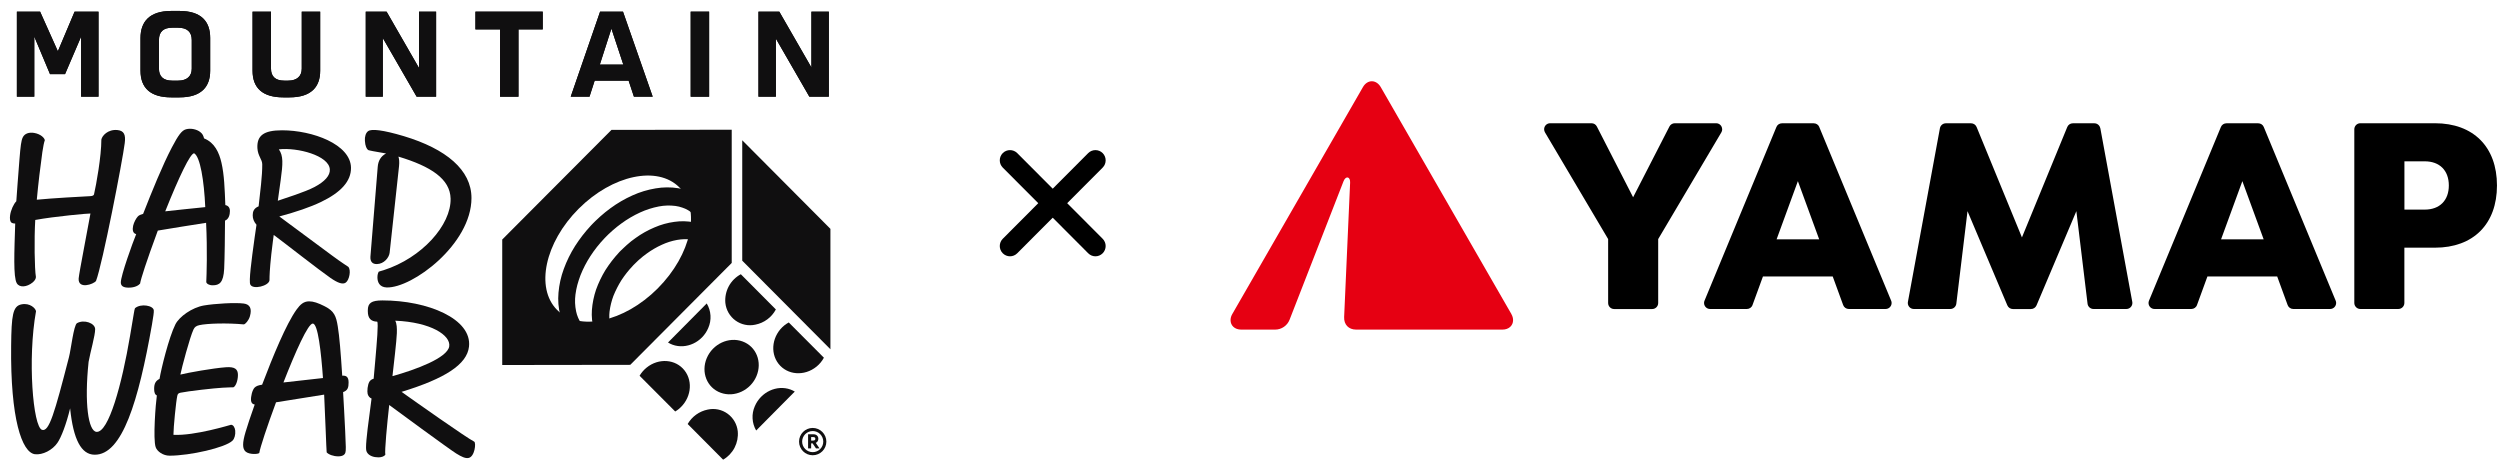 <?xml version="1.0" encoding="utf-8"?>
<svg xmlns="http://www.w3.org/2000/svg" width="195" height="36" viewBox="0 0 195 36" fill="none">
<path d="M85.442 19.992C85.239 19.992 85.035 19.912 84.88 19.756L78.216 13.073C77.905 12.762 77.905 12.254 78.216 11.942C78.527 11.631 79.033 11.631 79.344 11.942L86.008 18.625C86.319 18.936 86.319 19.444 86.008 19.756C85.852 19.912 85.649 19.992 85.446 19.992H85.442Z" fill="black"/>
<path d="M78.778 19.992C78.575 19.992 78.372 19.912 78.216 19.756C77.905 19.444 77.905 18.936 78.216 18.625L84.88 11.942C85.191 11.631 85.697 11.631 86.008 11.942C86.319 12.254 86.319 12.762 86.008 13.073L79.344 19.756C79.189 19.912 78.985 19.992 78.782 19.992H78.778Z" fill="black"/>
<path d="M134.328 10.084C134.328 9.826 134.121 9.613 133.859 9.613H130.631C130.457 9.613 130.295 9.713 130.216 9.867L127.383 15.387L124.554 9.867C124.475 9.709 124.313 9.613 124.139 9.613H120.911C120.653 9.613 120.442 9.821 120.442 10.084C120.442 10.171 120.467 10.255 120.508 10.325L125.435 18.648V23.635C125.435 23.893 125.642 24.105 125.904 24.105H128.87C129.128 24.105 129.339 23.897 129.339 23.635V18.648L134.266 10.325C134.308 10.255 134.332 10.171 134.332 10.084M141.905 9.905C141.835 9.73 141.66 9.617 141.473 9.617H138.993C138.802 9.617 138.632 9.73 138.561 9.905L132.953 23.451C132.928 23.505 132.916 23.568 132.916 23.63C132.916 23.889 133.124 24.101 133.385 24.101H136.256C136.451 24.101 136.63 23.98 136.696 23.793L137.51 21.564H142.952L143.766 23.793C143.833 23.976 144.007 24.101 144.206 24.101H147.077C147.334 24.101 147.546 23.893 147.546 23.63C147.546 23.568 147.534 23.505 147.509 23.451L141.901 9.905H141.905ZM138.574 18.669L140.235 14.129L141.897 18.669H138.574ZM163.821 10.001C163.78 9.78 163.589 9.617 163.36 9.617H161.678C161.487 9.617 161.317 9.734 161.246 9.909L157.711 18.519L154.176 9.909C154.105 9.734 153.935 9.617 153.744 9.617H151.775C151.551 9.617 151.355 9.78 151.314 10.001L148.817 23.547C148.813 23.576 148.809 23.601 148.809 23.63C148.809 23.889 149.017 24.101 149.278 24.101H152.128C152.365 24.101 152.564 23.922 152.593 23.689L153.466 16.47L156.573 23.818C156.648 23.993 156.818 24.105 157.005 24.105H158.417C158.604 24.105 158.774 23.993 158.849 23.818L161.956 16.47L162.829 23.689C162.858 23.926 163.057 24.101 163.294 24.101H165.857C166.114 24.101 166.326 23.893 166.326 23.63C166.326 23.601 166.326 23.572 166.318 23.547L163.826 10.001H163.821ZM176.574 9.905C176.504 9.73 176.329 9.617 176.142 9.617H173.662C173.471 9.617 173.301 9.73 173.23 9.905L167.622 23.451C167.602 23.505 167.585 23.568 167.585 23.63C167.585 23.889 167.793 24.101 168.054 24.101H170.925C171.12 24.101 171.299 23.98 171.365 23.793L172.179 21.564H177.621L178.435 23.793C178.502 23.976 178.676 24.101 178.875 24.101H181.75C182.007 24.101 182.219 23.893 182.219 23.63C182.219 23.568 182.207 23.505 182.182 23.451L176.574 9.905ZM173.243 18.669L174.904 14.129L176.566 18.669H173.243ZM189.921 9.613H184.105C183.848 9.613 183.636 9.826 183.636 10.084V23.63C183.636 23.889 183.848 24.101 184.105 24.101H187.071C187.329 24.101 187.541 23.889 187.541 23.63V19.319H189.925C192.924 19.319 194.764 17.474 194.764 14.466C194.764 11.459 192.924 9.613 189.925 9.613M189.132 16.349H187.545V12.583H189.132C190.295 12.583 191.009 13.3 191.009 14.466C191.009 15.632 190.295 16.349 189.132 16.349Z" fill="black"/>
<path d="M117.891 24.5L107.697 6.792C107.523 6.493 107.261 6.338 107.003 6.338C106.746 6.338 106.484 6.488 106.31 6.792L96.116 24.5C96.02 24.663 95.983 24.825 95.983 24.975C95.983 25.384 96.303 25.709 96.81 25.709H99.464C99.958 25.709 100.407 25.4 100.586 24.942L104.794 14.141C104.968 13.687 105.334 13.766 105.309 14.249L104.843 24.73C104.818 25.317 105.192 25.709 105.778 25.709H117.193C117.7 25.709 118.02 25.384 118.02 24.975C118.02 24.825 117.982 24.663 117.887 24.5" fill="#E60012"/>
<g clip-path="url(#clip0_8048_1082)">
<path d="M2.675 2.858L3.901 5.783H5.073L6.325 2.861V7.542H7.684V0.908H5.819L4.514 4L3.128 0.908H1.316V7.542H2.675V2.858Z" fill="#100F10"/>
<path d="M34.017 0.908H32.685V5.308L30.153 0.908H28.528V7.542H29.86V2.967L32.498 7.542H34.017V0.908Z" fill="#100F10"/>
<path d="M39.002 7.542H40.441V2.293H42.333V0.908H37.084V2.293H39.002V7.542Z" fill="#100F10"/>
<path d="M46.384 6.29H49.032L49.446 7.542H50.911L48.593 0.908H46.807L44.516 7.542H45.981L46.384 6.29ZM47.69 2.231L48.618 5.037H46.787L47.69 2.231Z" fill="#100F10"/>
<path d="M13.997 0.854H13.357C11.652 0.854 10.959 1.707 10.959 2.959V5.517C10.959 6.876 11.758 7.595 13.357 7.595H13.997C15.702 7.595 16.395 6.769 16.395 5.517V2.959C16.395 1.707 15.729 0.854 13.997 0.854ZM14.956 5.357C14.956 5.943 14.583 6.29 13.89 6.29H13.437C12.718 6.29 12.398 5.943 12.398 5.357V3.119C12.398 2.479 12.744 2.16 13.437 2.16H13.89C14.583 2.16 14.956 2.48 14.956 3.119V5.357Z" fill="#100F10"/>
<path d="M55.312 0.908H53.873V7.542H55.312V0.908Z" fill="#100F10"/>
<path d="M24.975 0.908H23.536V5.357C23.536 5.943 23.163 6.29 22.47 6.29H22.177C21.458 6.29 21.138 5.943 21.138 5.357V0.908H19.699V5.517C19.699 6.876 20.498 7.595 22.097 7.595H22.577C24.282 7.595 24.975 6.769 24.975 5.517V0.908H24.975Z" fill="#100F10"/>
<path d="M60.519 3.013L63.13 7.542H64.649V0.908H63.29V5.262L60.785 0.908H59.16V7.542H60.519V3.013Z" fill="#100F10"/>
<path d="M2.675 2.858L3.901 5.783H5.073L6.325 2.861V7.542H7.684V0.908H5.819L4.514 4L3.128 0.908H1.316V7.542H2.675V2.858Z" fill="#100F10"/>
<path d="M34.017 0.908H32.685V5.308L30.153 0.908H28.528V7.542H29.86V2.967L32.498 7.542H34.017V0.908Z" fill="#100F10"/>
<path d="M39.002 7.542H40.441V2.293H42.333V0.908H37.084V2.293H39.002V7.542Z" fill="#100F10"/>
<path d="M46.384 6.29H49.032L49.446 7.542H50.911L48.593 0.908H46.807L44.516 7.542H45.981L46.384 6.29ZM47.69 2.231L48.618 5.037H46.787L47.69 2.231Z" fill="#100F10"/>
<path d="M13.997 0.854H13.357C11.652 0.854 10.959 1.707 10.959 2.959V5.517C10.959 6.876 11.758 7.595 13.357 7.595H13.997C15.702 7.595 16.395 6.769 16.395 5.517V2.959C16.395 1.707 15.729 0.854 13.997 0.854ZM14.956 5.357C14.956 5.943 14.583 6.29 13.89 6.29H13.437C12.718 6.29 12.398 5.943 12.398 5.357V3.119C12.398 2.479 12.744 2.16 13.437 2.16H13.89C14.583 2.16 14.956 2.48 14.956 3.119V5.357Z" fill="#100F10"/>
<path d="M55.312 0.908H53.873V7.542H55.312V0.908Z" fill="#100F10"/>
<path d="M24.975 0.908H23.536V5.357C23.536 5.943 23.163 6.29 22.47 6.29H22.177C21.458 6.29 21.138 5.943 21.138 5.357V0.908H19.699V5.517C19.699 6.876 20.498 7.595 22.097 7.595H22.577C24.282 7.595 24.975 6.769 24.975 5.517V0.908H24.975Z" fill="#100F10"/>
<path d="M60.519 3.013L63.13 7.542H64.649V0.908H63.29V5.262L60.785 0.908H59.16V7.542H60.519V3.013Z" fill="#100F10"/>
<path d="M9.157 10.143C8.41 10.073 7.958 10.594 7.906 10.889C7.906 12.191 7.507 14.414 7.333 15.161C7.31 15.242 7.217 15.288 7.055 15.299C6.361 15.334 4.103 15.456 2.87 15.577C2.992 14.258 3.148 12.99 3.304 11.861C3.374 11.41 3.426 11.132 3.495 10.941C3.478 10.768 3.183 10.455 2.662 10.368C2.262 10.299 1.915 10.42 1.776 10.716C1.655 10.959 1.602 11.375 1.516 12.452C1.446 13.268 1.272 15.699 1.272 15.699C1.064 15.907 0.838 16.393 0.786 16.81C0.752 17.053 0.786 17.261 0.873 17.348C0.943 17.4 1.029 17.435 1.186 17.435C1.116 19.658 1.029 21.602 1.307 22.088C1.516 22.453 2.089 22.401 2.54 22.036C2.731 21.88 2.801 21.724 2.801 21.602C2.696 20.994 2.662 18.651 2.749 17.157C4.242 16.879 6.951 16.636 7.055 16.654C6.847 17.852 6.17 21.272 6.135 21.724C6.083 22.592 7.298 22.175 7.489 21.915C7.993 20.613 9.573 12.452 9.729 11.167C9.816 10.507 9.677 10.195 9.156 10.143L9.157 10.143Z" fill="#100F10"/>
<path d="M25.927 19.95L21.787 16.884C23.096 16.531 24.181 16.165 25.042 15.752C26.587 15.009 27.389 14.137 27.378 13.087C27.354 11.26 24.382 10.163 22 10.163C20.549 10.163 20.03 10.588 20.077 11.554C20.113 12.179 20.455 12.427 20.455 12.816C20.466 13.689 20.29 15.009 20.172 16.094C19.794 16.247 19.712 16.507 19.712 16.79C19.712 17.049 19.794 17.285 20.006 17.533L19.865 18.5C19.594 20.445 19.405 21.931 19.523 22.191C19.712 22.615 20.974 22.308 21.021 21.86C21.021 21.53 21.033 21.047 21.162 19.832C21.233 19.184 21.351 18.323 21.351 18.323C22.165 18.924 24.913 21.082 25.785 21.684C26.351 22.073 26.741 22.214 26.976 22.037C27.248 21.837 27.401 21.059 27.165 20.811C27.165 20.811 26.611 20.457 25.927 19.95ZM21.752 11.649C23.203 11.484 25.656 12.132 25.726 13.205C25.762 13.689 25.337 14.16 24.535 14.585C23.78 14.986 22.212 15.469 21.669 15.658L21.894 14.042C22.07 12.757 22.106 12.156 21.752 11.649L21.752 11.649ZM31.508 10.622C29.834 10.123 28.974 10.041 28.718 10.227C28.532 10.355 28.439 10.657 28.462 10.983C28.485 11.39 28.602 11.622 28.718 11.704C28.753 11.727 29.264 11.831 30.113 11.971C29.683 12.192 29.497 12.575 29.462 13.017L28.892 20.027C28.869 20.434 29.078 20.608 29.404 20.597C29.95 20.585 30.346 20.097 30.392 19.713L31.125 12.959C31.159 12.622 31.136 12.413 31.078 12.215C33.624 12.982 35.112 13.959 35.147 15.493C35.194 17.551 32.904 20.12 29.927 21.073C29.706 21.143 29.59 21.166 29.543 21.19C29.485 21.283 29.439 21.434 29.439 21.631C29.439 21.992 29.59 22.399 30.159 22.422C32.171 22.48 36.775 19.039 36.775 15.447C36.775 13.25 34.787 11.611 31.508 10.622Z" fill="#100F10"/>
<path d="M17.577 15.997C17.524 14.706 17.492 13.638 17.274 12.692C17.095 11.913 16.747 11.124 15.918 10.795C15.852 10.558 15.799 10.44 15.614 10.295C15.364 10.097 14.903 9.976 14.508 10.084C14.178 10.174 13.914 10.531 13.402 11.506C12.689 12.862 11.848 14.93 11.163 16.682C10.991 16.735 10.843 16.782 10.754 16.88C10.613 17.036 10.451 17.327 10.386 17.604C10.32 17.907 10.346 18.197 10.623 18.262C10.346 18.934 9.424 21.489 9.424 22.029C9.424 22.319 9.635 22.437 10.043 22.437C10.53 22.437 10.82 22.253 10.926 22.121C10.991 21.739 11.4 20.448 12.309 17.986C13.099 17.854 15.351 17.485 16.076 17.38C16.181 19.487 16.115 21.489 16.089 22.003C16.115 22.121 16.286 22.253 16.589 22.253C17.116 22.253 17.43 22.042 17.485 20.975C17.523 20.238 17.551 18.052 17.551 17.275V17.209C17.854 17.09 17.933 16.735 17.933 16.458C17.933 16.182 17.788 16.037 17.577 15.997L17.577 15.997ZM12.888 16.484C13.994 13.719 14.837 11.98 15.14 11.954C15.614 12.217 15.918 14.088 16.01 16.155C15.035 16.26 13.639 16.392 12.888 16.484Z" fill="#100F10"/>
<path d="M19.011 23.675C18.348 23.589 16.754 23.682 15.909 23.826C14.977 23.985 13.981 24.7 13.68 25.302C13.168 26.326 12.565 28.796 12.445 29.549C12.145 29.71 12.023 29.91 12.023 30.332C12.023 30.603 12.083 30.784 12.234 30.844C12.143 31.477 11.924 34.251 12.143 34.88C12.259 35.213 12.716 35.543 13.228 35.543C14.825 35.543 17.595 34.911 18.137 34.368C18.288 34.218 18.378 33.916 18.348 33.585C18.318 33.344 18.198 33.133 18.017 33.133C17.987 33.133 15.185 34.007 13.528 33.916C13.528 33.344 13.732 31.294 13.829 30.874C13.857 30.753 13.891 30.672 14.07 30.633C14.649 30.509 16.752 30.272 17.354 30.242C17.957 30.212 18.027 30.21 18.198 30.212C18.378 30.151 18.559 29.699 18.559 29.248C18.559 28.796 18.319 28.595 17.625 28.645C16.602 28.72 14.673 29.067 14.07 29.218C14.161 28.736 14.811 26.29 15.095 25.694C15.181 25.511 15.304 25.417 15.546 25.362C16.146 25.227 17.715 25.181 19.011 25.302C19.131 25.302 19.398 24.999 19.493 24.669C19.666 24.065 19.493 23.738 19.011 23.675L19.011 23.675Z" fill="#100F10"/>
<path d="M10.528 24.041C10.462 24.211 10.462 24.368 10.148 26.177C9.506 29.99 8.47 33.764 7.527 33.685C6.885 33.633 6.57 31.457 6.911 28.221C7.055 27.422 7.422 26.177 7.422 25.679C7.422 25.207 6.557 24.893 6.006 25.207C5.744 25.364 5.535 27.277 5.377 27.867C4.25 32.244 3.831 33.698 3.28 33.528C2.573 33.305 2.14 27.985 2.809 24.277C2.782 24.054 2.337 23.608 1.682 23.739C0.987 23.87 0.895 24.604 0.869 26.963C0.804 32.676 1.708 35.284 2.717 35.428C3.333 35.506 4.093 35.1 4.473 34.55C4.775 34.118 5.168 33.096 5.469 31.851C5.718 34.301 6.347 35.454 7.37 35.467C9.532 35.507 10.803 31.287 11.852 25.325C11.956 24.696 12.009 24.382 11.996 24.211C11.97 23.831 10.987 23.648 10.528 24.041L10.528 24.041Z" fill="#100F10"/>
<path d="M36.986 34.447C36.342 34.118 32.408 31.336 31.321 30.565C34.71 29.528 36.43 28.428 36.582 27.037C36.822 24.875 33.382 23.433 29.828 23.433C28.968 23.433 28.69 23.635 28.69 24.204V24.28C28.69 24.824 28.93 25.077 29.423 25.09C29.524 25.229 29.398 26.658 29.272 28.112L29.145 29.541C29.044 29.566 28.905 29.629 28.816 29.768C28.665 30.021 28.627 30.527 28.677 30.73C28.728 30.907 28.842 31.033 28.981 31.084C28.74 32.879 28.551 34.308 28.551 34.89C28.551 35.13 28.576 35.231 28.677 35.358C28.841 35.56 29.145 35.674 29.524 35.674C29.752 35.674 29.967 35.598 30.056 35.471C29.992 35.181 30.195 33.044 30.359 31.589C30.713 31.855 35.051 35.041 35.582 35.37C36.012 35.636 36.291 35.762 36.531 35.724C37.037 35.648 37.151 34.523 36.986 34.447L36.986 34.447ZM30.827 25.014C33.597 25.128 35.178 26.152 35.039 27.024C34.887 27.922 32.434 28.833 30.612 29.339C30.701 28.542 30.941 26.531 30.954 25.988C30.966 25.596 30.954 25.241 30.827 25.014Z" fill="#100F10"/>
<path d="M26.693 29.302C26.578 27.5 26.474 26.23 26.346 25.456C26.219 24.66 26.069 24.267 25.342 23.898C24.799 23.62 24.441 23.505 24.106 23.505C23.702 23.505 23.424 23.736 23.136 24.14C22.316 25.283 21.288 27.789 20.445 30.006C20.145 30.052 19.983 30.11 19.856 30.237C19.671 30.433 19.556 30.942 19.579 31.23C19.602 31.415 19.671 31.519 19.867 31.554C19.544 32.466 19.29 33.228 19.151 33.701C18.909 34.521 18.886 35.006 19.174 35.237C19.463 35.468 20.145 35.434 20.225 35.33C20.283 34.925 20.837 33.251 21.53 31.38L25.284 30.78C25.353 32.085 25.457 35.145 25.48 35.283C25.63 35.457 26.012 35.595 26.381 35.595C26.716 35.595 26.878 35.48 26.936 35.318C26.993 35.145 26.982 34.856 26.924 33.62C26.866 32.5 26.82 31.484 26.762 30.584C27.132 30.456 27.19 30.214 27.19 29.833C27.19 29.417 27.028 29.279 26.693 29.302V29.302ZM25.192 29.487L22.108 29.833C23.043 27.443 24.037 25.203 24.406 25.237C24.799 25.272 25.041 27.396 25.192 29.487Z" fill="#100F10"/>
<path d="M46.205 27.152L45.988 27.082L45.869 27.044C45.821 27.025 45.76 26.995 45.699 26.971C45.557 26.911 45.421 26.84 45.291 26.758C45.221 26.712 45.146 26.667 45.07 26.615C44.993 26.564 44.923 26.498 44.845 26.432L44.786 26.384L44.755 26.36L44.74 26.348L44.715 26.32L44.618 26.226L44.57 26.177L44.511 26.111L44.389 25.969C44.066 25.561 43.831 25.089 43.7 24.584C43.555 24.011 43.509 23.419 43.562 22.83C43.617 22.198 43.755 21.576 43.975 20.981C44.203 20.356 44.497 19.758 44.851 19.196C45.217 18.623 45.634 18.084 46.097 17.588L46.142 17.541L46.194 17.486L46.276 17.402L46.448 17.231C46.575 17.11 46.701 16.986 46.829 16.877C47.081 16.65 47.348 16.44 47.617 16.241C48.152 15.848 48.726 15.514 49.331 15.242C49.908 14.981 50.517 14.796 51.142 14.693C51.724 14.593 52.317 14.588 52.9 14.681C53.419 14.763 53.915 14.95 54.358 15.23C54.456 15.292 54.55 15.359 54.641 15.431C54.73 15.499 54.809 15.57 54.884 15.64L54.94 15.694L54.954 15.706L54.985 15.739L55.006 15.761L55.083 15.85C55.108 15.88 55.135 15.908 55.16 15.935L55.196 15.977L55.237 16.035C55.341 16.162 55.433 16.298 55.513 16.44C55.571 16.536 55.623 16.634 55.669 16.736L55.778 16.987L54.615 17.456L54.531 17.3C54.499 17.234 54.462 17.171 54.419 17.111C54.371 17.037 54.319 16.967 54.264 16.899L54.245 16.872C54.233 16.858 54.221 16.845 54.207 16.832L54.129 16.751C54.103 16.723 54.076 16.694 54.047 16.666L54.026 16.644C54.037 16.655 54 16.614 54.05 16.668H54.041L54.003 16.636C53.954 16.591 53.903 16.549 53.848 16.511C53.789 16.468 53.728 16.428 53.665 16.392C53.526 16.311 53.379 16.244 53.226 16.195C53.053 16.134 52.874 16.09 52.693 16.065C52.258 16.008 51.817 16.021 51.387 16.104C50.883 16.202 50.392 16.359 49.925 16.574C49.413 16.809 48.925 17.096 48.47 17.429C48.236 17.6 48.003 17.78 47.784 17.977C47.671 18.074 47.571 18.171 47.465 18.268L47.298 18.435L47.216 18.518L47.145 18.592C46.74 19.017 46.374 19.479 46.054 19.972C45.745 20.446 45.484 20.95 45.275 21.477C45.179 21.73 45.098 21.984 45.029 22.235C44.966 22.478 44.918 22.724 44.886 22.972C44.828 23.411 44.846 23.856 44.937 24.289C45.01 24.634 45.151 24.961 45.351 25.25L45.41 25.33C45.419 25.344 45.429 25.358 45.44 25.372L45.485 25.422L45.575 25.521L45.636 25.578L45.777 25.708L45.921 25.812C45.997 25.87 46.078 25.922 46.162 25.968C46.198 25.988 46.224 26.007 46.26 26.026L46.376 26.071L46.589 26.159L46.203 27.151L46.205 27.152V27.152Z" fill="#100F10"/>
<path d="M48.518 27.87L48.335 27.813L48.236 27.783C48.196 27.771 48.141 27.744 48.087 27.722C47.965 27.672 47.846 27.611 47.734 27.541L47.544 27.422L47.347 27.265L47.244 27.18L47.136 27.068L46.972 26.899C46.947 26.875 46.91 26.819 46.875 26.776L46.775 26.634C46.705 26.541 46.644 26.441 46.593 26.336C46.541 26.238 46.49 26.134 46.437 26.023C46.384 25.912 46.361 25.802 46.324 25.687C46.184 25.198 46.132 24.689 46.168 24.182C46.209 23.641 46.318 23.107 46.492 22.593C46.684 22.061 46.928 21.55 47.223 21.067C47.532 20.581 47.884 20.124 48.275 19.701L48.312 19.66L48.331 19.639L48.367 19.603L48.437 19.534L48.582 19.396C48.678 19.297 48.78 19.202 48.886 19.113L49.229 18.822C49.344 18.734 49.459 18.651 49.576 18.565C50.032 18.236 50.525 17.959 51.043 17.741C51.54 17.525 52.064 17.377 52.601 17.305C53.1 17.231 53.607 17.242 54.102 17.337C54.218 17.359 54.333 17.389 54.445 17.425C54.555 17.454 54.663 17.493 54.767 17.541L55.065 17.679C55.158 17.734 55.246 17.792 55.332 17.847L55.455 17.928C55.495 17.958 55.529 17.993 55.565 18.022L55.771 18.202L55.819 18.248L55.847 18.274L55.856 18.285L55.871 18.305C55.894 18.329 55.915 18.355 55.935 18.379C55.982 18.428 56.025 18.48 56.065 18.535C56.148 18.643 56.224 18.757 56.289 18.876C56.342 18.977 56.387 19.058 56.415 19.128L56.504 19.341L55.446 19.785C55.446 19.785 55.421 19.738 55.373 19.651C55.345 19.6 55.312 19.55 55.277 19.503C55.236 19.444 55.193 19.389 55.147 19.335C55.113 19.293 55.076 19.254 55.037 19.217L54.968 19.147L54.949 19.13L54.94 19.12C54.919 19.1 54.966 19.147 54.96 19.142L54.929 19.119L54.798 19.022C54.775 19.006 54.755 18.984 54.73 18.97L54.642 18.944L54.477 18.856L54.288 18.787C54.222 18.76 54.153 18.741 54.083 18.729C54.009 18.709 53.934 18.693 53.859 18.685L53.619 18.657H53.36C53.175 18.664 52.991 18.683 52.809 18.715C52.399 18.789 52 18.916 51.623 19.091C51.205 19.28 50.809 19.513 50.438 19.784L50.153 19.998L49.892 20.219C49.807 20.285 49.711 20.385 49.616 20.476L49.474 20.615L49.404 20.684L49.395 20.695C49.427 20.66 49.395 20.695 49.407 20.68L49.392 20.696L49.362 20.731C49.03 21.079 48.731 21.457 48.468 21.86C48.224 22.249 48.016 22.659 47.844 23.085C47.699 23.476 47.599 23.882 47.545 24.296C47.505 24.646 47.522 25 47.594 25.345C47.615 25.422 47.634 25.501 47.652 25.569C47.671 25.636 47.708 25.7 47.733 25.766C47.754 25.823 47.78 25.878 47.811 25.93L47.85 26.001C47.859 26.031 47.875 26.058 47.897 26.081L48.043 26.262L48.079 26.308L48.096 26.328L48.105 26.339L48.076 26.308L48.136 26.363C48.174 26.401 48.211 26.436 48.247 26.469L48.359 26.554C48.419 26.598 48.48 26.64 48.545 26.677C48.573 26.693 48.59 26.708 48.621 26.724L48.718 26.766L48.892 26.841L48.518 27.866L48.517 27.869L48.518 27.87Z" fill="#100F10"/>
<path d="M47.694 10.132L39.174 18.683V28.471L49.161 28.457L57.074 20.51V10.118L47.694 10.132H47.694ZM51.3 22.5C48.665 25.136 45.15 25.885 43.448 24.169C41.746 22.453 42.5 18.92 45.135 16.283C47.77 13.647 51.286 12.898 52.989 14.616C54.692 16.333 53.936 19.859 51.3 22.498V22.5H51.3Z" fill="#100F10"/>
<path d="M57.895 10.941L64.773 17.851V27.243L57.895 20.332V10.941Z" fill="#100F10"/>
<path d="M55.127 27.932C54.659 29.039 55.144 30.249 56.218 30.637C57.291 31.026 58.538 30.445 59.005 29.337C59.472 28.228 58.986 27.019 57.914 26.631C56.842 26.243 55.597 26.825 55.127 27.932Z" fill="#100F10"/>
<path d="M52.459 26.888C53.526 27.276 54.774 26.695 55.242 25.589C55.378 25.283 55.439 24.949 55.418 24.614C55.398 24.28 55.298 23.956 55.125 23.669L52.105 26.716C52.218 26.785 52.336 26.843 52.459 26.888L52.459 26.888Z" fill="#100F10"/>
<path d="M61.661 30.383C60.591 29.994 59.347 30.577 58.876 31.683C58.743 31.985 58.682 32.314 58.701 32.644C58.719 32.974 58.815 33.294 58.981 33.58L61.993 30.542C61.888 30.479 61.776 30.426 61.661 30.383Z" fill="#100F10"/>
<path d="M57.545 33.64C57.516 33.368 57.431 33.106 57.294 32.87C57.158 32.634 56.973 32.429 56.753 32.269C56.532 32.109 56.281 31.998 56.014 31.942C55.748 31.887 55.474 31.888 55.208 31.946C54.882 32.011 54.573 32.145 54.302 32.339C54.032 32.533 53.805 32.784 53.638 33.072L56.404 35.854C56.786 35.634 57.096 35.308 57.298 34.916C57.5 34.523 57.586 34.081 57.545 33.641V33.64Z" fill="#100F10"/>
<path d="M53.395 28.896C52.703 28.008 51.381 27.908 50.434 28.674C50.215 28.851 50.03 29.066 49.887 29.309L52.666 32.096C52.764 32.039 52.858 31.974 52.946 31.902C53.889 31.127 54.09 29.789 53.395 28.896L53.395 28.896Z" fill="#100F10"/>
<path d="M56.578 23.631C56.607 23.902 56.692 24.165 56.828 24.401C56.965 24.637 57.149 24.842 57.37 25.002C57.59 25.162 57.842 25.273 58.108 25.328C58.374 25.384 58.649 25.382 58.914 25.324C59.252 25.258 59.572 25.118 59.849 24.912C60.127 24.707 60.355 24.442 60.518 24.137L57.785 21.39C57.387 21.603 57.06 21.929 56.845 22.327C56.631 22.725 56.538 23.178 56.577 23.629L56.578 23.631Z" fill="#100F10"/>
<path d="M61.524 25.152C61.401 25.218 61.285 25.295 61.176 25.382C60.241 26.144 60.032 27.486 60.724 28.374C61.416 29.262 62.737 29.365 63.685 28.599C63.922 28.407 64.119 28.17 64.264 27.901L61.524 25.152Z" fill="#100F10"/>
<path d="M63.392 33.379C62.804 33.379 62.326 33.857 62.326 34.446C62.326 35.034 62.804 35.51 63.392 35.51C63.979 35.51 64.456 35.032 64.456 34.446C64.456 33.86 63.978 33.379 63.392 33.379ZM63.392 35.268C62.937 35.268 62.567 34.899 62.567 34.446C62.567 33.992 62.937 33.621 63.392 33.621C63.846 33.621 64.215 33.99 64.215 34.446C64.215 34.901 63.845 35.268 63.392 35.268Z" fill="#100F10"/>
<path d="M63.83 34.227C63.83 34.014 63.681 33.874 63.45 33.874H63.03V34.977H63.269V34.583L63.382 34.582L63.649 34.977H63.922L63.63 34.544C63.754 34.489 63.83 34.373 63.83 34.227ZM63.269 34.09H63.422C63.578 34.09 63.595 34.168 63.595 34.227C63.595 34.261 63.595 34.366 63.425 34.366H63.269V34.09Z" fill="#100F10"/>
</g>
<defs>
<clipPath id="clip0_8048_1082">
<rect width="64" height="35" fill="white" transform="translate(0.773 0.854)"/>
</clipPath>
</defs>
</svg>